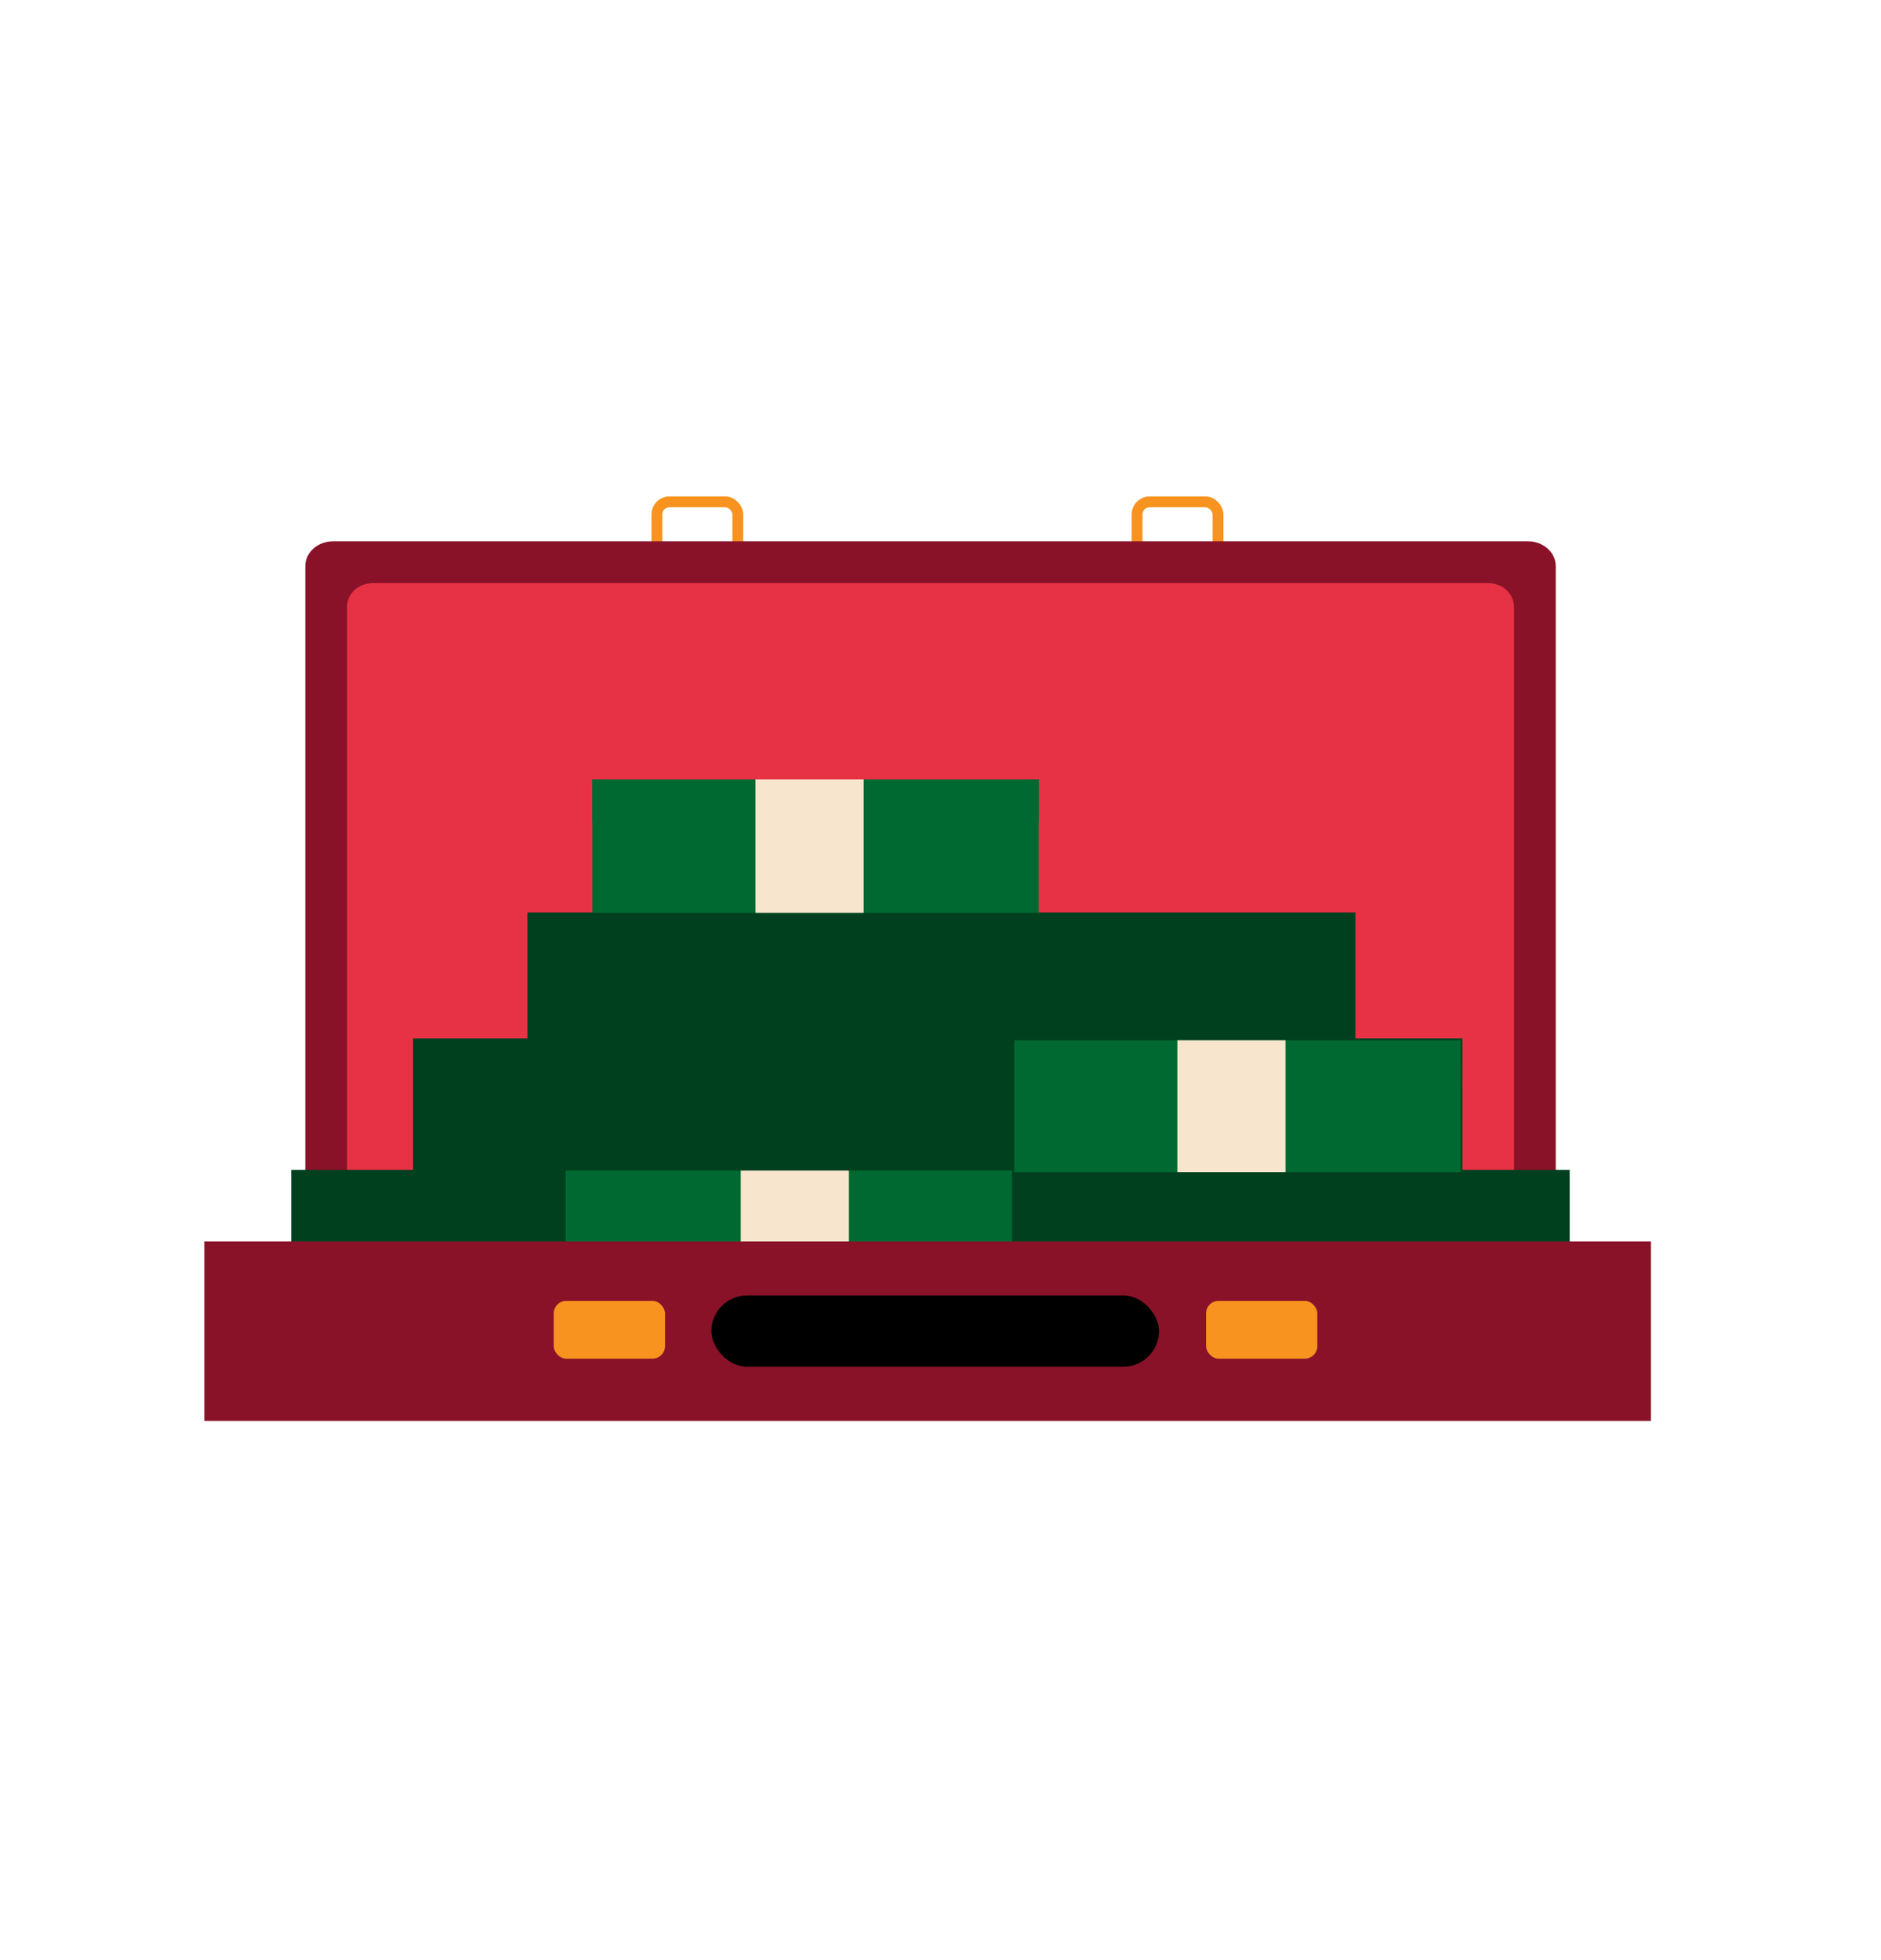 <?xml version="1.0" encoding="UTF-8"?>
<svg id="Layer_1" data-name="Layer 1" xmlns="http://www.w3.org/2000/svg" width="1036.54" height="1080" viewBox="0 0 1036.54 1080">
  <defs>
    <style>
      .cls-1 {
        fill: #e73245;
      }

      .cls-1, .cls-2, .cls-3, .cls-4, .cls-5, .cls-6, .cls-7 {
        stroke-width: 0px;
      }

      .cls-8 {
        fill: none;
        stroke: #f7931e;
        stroke-miterlimit: 10;
        stroke-width: 5.972px;
      }

      .cls-2 {
        fill: #891229;
      }

      .cls-3 {
        fill: #006931;
      }

      .cls-4 {
        fill: #000;
      }

      .cls-5 {
        fill: #00401e;
      }

      .cls-6 {
        fill: #f7931e;
      }

      .cls-7 {
        fill: #f7e5cd;
      }
    </style>
  </defs>
  <rect class="cls-8" x="361.994" y="276.559" width="44.586" height="43.603" rx="6.894" ry="6.894"/>
  <rect class="cls-8" x="626.602" y="276.559" width="44.586" height="43.603" rx="6.894" ry="6.894"/>
  <path class="cls-2" d="M183.51,298.287h658.522c8.439,0,15.28,6.131,15.28,13.694v360.742c0,7.563-6.841,13.694-15.28,13.694H183.51c-8.439,0-15.28-6.131-15.28-13.694v-360.742c0-7.563,6.841-13.694,15.28-13.694Z"/>
  <path class="cls-1" d="M205.496,321.333h614.549c7.875,0,14.26,5.833,14.26,13.029v343.242c0,7.196-6.384,13.029-14.26,13.029H205.496c-7.875,0-14.26-5.833-14.26-13.029v-343.242c0-7.196,6.384-13.029,14.26-13.029Z"/>
  <rect class="cls-5" x="160.499" y="644.648" width="704.495" height="112.121"/>
  <rect class="cls-5" x="227.644" y="572.224" width="578.205" height="76.196"/>
  <rect class="cls-5" x="290.6" y="502.837" width="456.311" height="76.196"/>
  <g>
    <g>
      <rect class="cls-3" x="558.893" y="585.883" width="245.954" height="10.265"/>
      <polygon class="cls-3" points="804.847 645.984 558.893 645.984 558.893 573.259 558.893 573.259 804.847 573.259 804.847 645.984"/>
    </g>
    <rect class="cls-7" x="648.778" y="573.259" width="59.622" height="72.725"/>
  </g>
  <g>
    <g>
      <rect class="cls-3" x="311.729" y="696.12" width="245.954" height="10.265" transform="translate(869.412 1402.506) rotate(180)"/>
      <polygon class="cls-3" points="311.729 645.033 557.683 645.033 557.683 711.475 557.683 719.01 311.729 719.01 311.729 645.033"/>
    </g>
    <rect class="cls-7" x="408.176" y="645.033" width="59.622" height="73.977" transform="translate(875.974 1364.043) rotate(180)"/>
  </g>
  <g>
    <g>
      <rect class="cls-3" x="326.425" y="429.538" width="245.954" height="23.66"/>
      <polygon class="cls-3" points="572.379 503.034 326.425 503.034 326.425 429.538 326.425 429.538 572.379 429.538 572.379 503.034"/>
    </g>
    <rect class="cls-7" x="416.31" y="429.538" width="59.622" height="73.496"/>
  </g>
  <rect class="cls-2" x="112.583" y="684.119" width="797.182" height="98.892"/>
  <rect class="cls-4" x="392.005" y="713.884" width="246.667" height="39.242" rx="19.621" ry="19.621"/>
  <rect class="cls-6" x="664.604" y="716.859" width="61.335" height="31.852" rx="6.911" ry="6.911"/>
  <rect class="cls-6" x="305.135" y="716.859" width="61.335" height="31.852" rx="6.911" ry="6.911"/>
</svg>